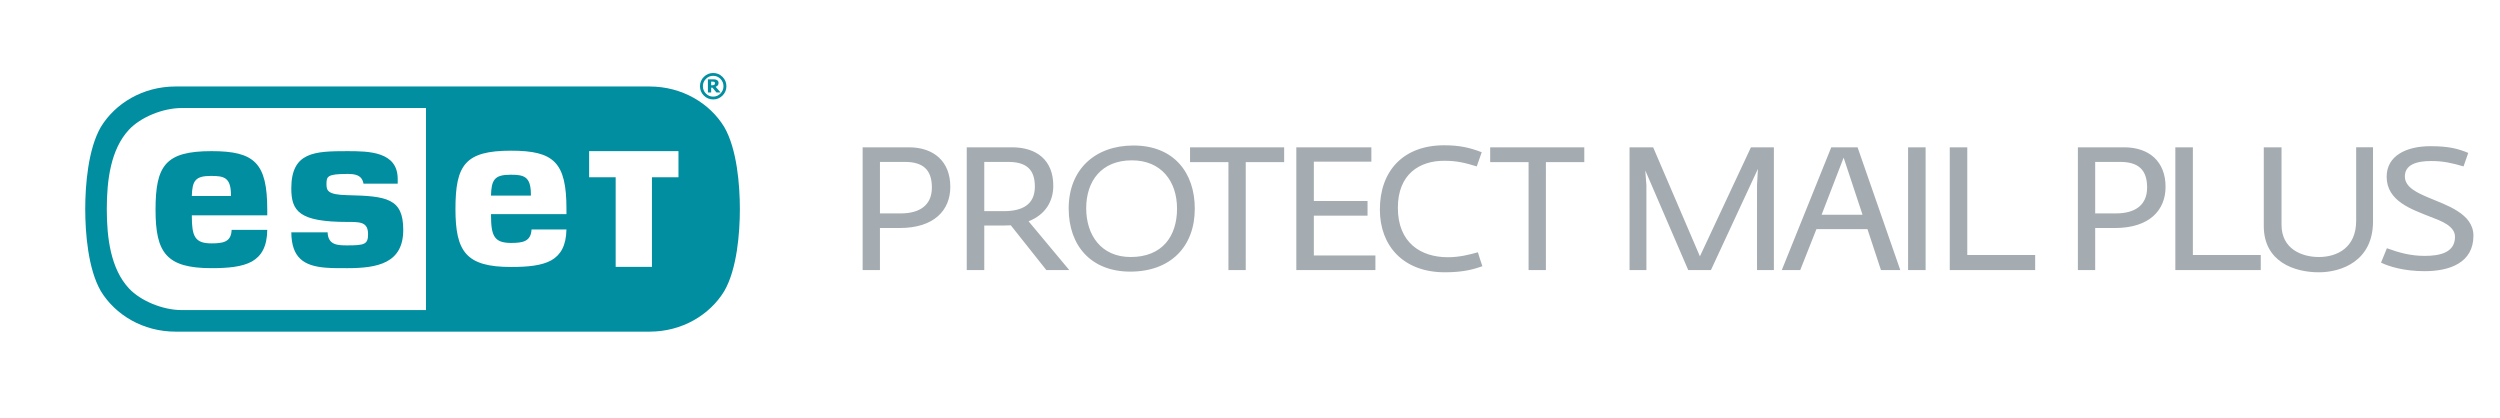 <svg version="1.2" baseProfile="tiny" xmlns="http://www.w3.org/2000/svg" xmlns:xlink="http://www.w3.org/1999/xlink" x="0px" y="0px" width="289.134px" height="48.302px" viewBox="0 0 289.134 48.302" overflow="visible" xml:space="preserve"><g id="bckg"/><g id="logo"><g><g><path fill="#A4ACB1" d="M203.206,31.232v-9.854l0.104-1.846l-5.434,11.7h-2.627l-4.966-11.519 l0.13,1.716v9.802h-1.95V17.036h2.73l5.408,12.61l5.902-12.61h2.652v14.196H203.206z M211.793,17.036h3.042l4.94,14.196h-2.236l-1.561-4.732h-5.902l-1.872,4.732h-2.132 L211.793,17.036z M215.408,24.836l-2.185-6.604l-2.548,6.604H215.408z M220.677,31.232V17.036h2.028 v14.196H220.677z M225.495,31.232V17.036h2.028v12.454h7.852v1.742H225.495z M240.314,17.036h5.33 c2.912,0,4.811,1.638,4.811,4.576c0,2.704-1.872,4.758-5.851,4.758h-2.288v4.862h-2.002V17.036z M244.734,24.68c2.133,0,3.588-0.91,3.588-2.99c0-2.028-0.987-2.964-3.119-2.964h-2.887v5.954 H244.734z M251.585,31.232V17.036h2.028v12.454h7.853v1.742H251.585z M268.183,31.492 c-2.809,0-6.37-1.196-6.37-5.356v-9.1h2.054v8.97c0,2.782,2.34,3.718,4.316,3.718 c2.105,0,4.316-1.066,4.316-4.187v-8.502h1.949v8.58C274.449,30.192,270.783,31.492,268.183,31.492 z M275.374,30.374l0.677-1.664c1.43,0.52,2.756,0.884,4.368,0.884 c1.794,0,3.51-0.39,3.51-2.21c0-1.248-1.612-1.846-2.86-2.314 c-2.132-0.858-5.044-1.794-5.044-4.628c0-2.444,2.288-3.536,5.07-3.536 c2.08,0,3.198,0.286,4.368,0.78l-0.546,1.56c-1.326-0.39-2.34-0.624-3.744-0.624 c-1.742,0-3.042,0.442-3.042,1.794c0,1.274,1.534,1.924,2.756,2.444 c2.002,0.858,5.174,1.82,5.174,4.394c0,3.146-2.756,4.108-5.642,4.108 C278.001,31.362,276.285,30.816,275.374,30.374z"/></g><g><path fill="#008EA0" d="M82.69,9.625c0-0.031-0.006-0.06-0.019-0.086 c-0.014-0.026-0.037-0.048-0.069-0.064c-0.03-0.016-0.064-0.026-0.102-0.03 c-0.039-0.005-0.083-0.008-0.13-0.008h-0.121v0.428h0.09c0.064,0,0.117-0.004,0.163-0.013 c0.047-0.009,0.082-0.023,0.11-0.045c0.026-0.019,0.046-0.045,0.059-0.074 C82.683,9.704,82.69,9.668,82.69,9.625 M83.34,10.697h-0.48l-0.461-0.561h-0.151v0.561h-0.377 V9.174h0.58c0.107,0,0.194,0.005,0.26,0.013c0.064,0.009,0.128,0.029,0.192,0.064 c0.069,0.039,0.12,0.086,0.152,0.141c0.034,0.055,0.05,0.125,0.05,0.206 c0,0.112-0.03,0.203-0.094,0.274C82.949,9.944,82.866,10,82.766,10.039L83.34,10.697z M83.674,9.971c0-0.329-0.118-0.611-0.349-0.847c-0.234-0.237-0.513-0.355-0.842-0.355 c-0.328,0-0.61,0.117-0.842,0.355c-0.234,0.235-0.349,0.517-0.349,0.847 c0,0.33,0.116,0.611,0.349,0.848c0.232,0.236,0.514,0.355,0.842,0.355 c0.329,0,0.608-0.119,0.842-0.355C83.556,10.582,83.674,10.301,83.674,9.971 M84.01,9.971 c0,0.422-0.149,0.781-0.448,1.08c-0.298,0.3-0.657,0.449-1.079,0.449 c-0.422,0-0.781-0.149-1.08-0.449c-0.299-0.299-0.447-0.658-0.447-1.08 c0-0.421,0.149-0.78,0.447-1.078c0.299-0.3,0.658-0.45,1.08-0.45 c0.422,0,0.781,0.15,1.079,0.45C83.861,9.191,84.01,9.55,84.01,9.971"/><path fill="#008EA0" d="M75.126,10.003c3.76,0,6.967,1.94,8.639,4.689 c1.476,2.559,1.803,6.726,1.803,9.486c0,2.763-0.327,6.931-1.803,9.489 c-1.673,2.749-4.879,4.689-8.639,4.689H20.301c-3.761,0-6.967-1.941-8.64-4.689 c-1.477-2.558-1.803-6.725-1.803-9.487c0-2.762,0.326-6.929,1.803-9.488 c1.673-2.749,4.879-4.689,8.64-4.689H75.126z M56.784,22.619c0.052-1.811,0.397-2.41,2.246-2.41 c1.522,0,2.368,0.158,2.368,2.267v0.143H56.784 M24.386,20.347c-1.79,0-2.151,0.55-2.201,2.324 h4.527v-0.1C26.712,20.496,25.898,20.347,24.386,20.347 M17.989,24.26 c0-5.122,1.142-6.78,6.474-6.78c4.98,0,6.447,1.358,6.447,6.78v0.641h-8.724v0.101 c0,2.37,0.372,3.145,2.277,3.145c1.321,0,2.281-0.145,2.325-1.561h4.122 c-0.022,1.933-0.671,3.016-1.764,3.65c-1.127,0.625-2.738,0.778-4.683,0.778 C19.232,31.014,17.989,29.229,17.989,24.26 M33.689,21.779c0-4.214,2.72-4.298,6.474-4.298 c2.501,0,5.833,0.043,5.833,3.223v0.539h-3.955c-0.191-1.05-1.033-1.126-1.878-1.126 c-2.305,0-2.404,0.286-2.404,1.177c0,0.751,0.133,1.226,2.402,1.277 c4.568,0.103,6.476,0.364,6.476,4.018c0,3.836-2.936,4.426-6.474,4.426 c-0.867,0-1.711,0.005-2.487-0.055c-2.566-0.204-3.954-1.162-3.986-4.09h4.199 c0.05,1.486,1.172,1.51,2.274,1.51c1.981,0,2.404-0.124,2.404-1.278 c0-0.689-0.201-1.069-0.636-1.258c-0.468-0.203-1.265-0.176-1.768-0.176 C34.604,25.667,33.689,24.429,33.689,21.779 M68.135,20.5h3.069V30.866h4.197V20.5h3.066v-3.02 H68.135V20.5z M52.675,24.165c0,4.949,1.228,6.712,6.431,6.712c1.945,0,3.548-0.155,4.663-0.774 c1.068-0.618,1.71-1.677,1.742-3.568h-4.038c-0.062,1.416-1.059,1.561-2.366,1.561 c-1.943,0-2.318-0.811-2.318-3.188v-0.145h8.724v-0.597c0-5.399-1.449-6.738-6.406-6.738 C53.801,17.426,52.675,19.061,52.675,24.165 M14.914,33.356c1.332,1.431,3.892,2.502,6.083,2.506 h28.272V12.494H20.998c-2.192,0.004-4.751,1.076-6.083,2.506c-2.104,2.26-2.564,5.806-2.564,9.179 C12.351,27.552,12.81,31.096,14.914,33.356"/></g><path fill="#A4ACB1" d="M99.767,17.036h5.33c2.912,0,4.81,1.638,4.81,4.576 c0,2.704-1.871,4.758-5.85,4.758h-2.288v4.862H99.767V17.036z M104.187,24.68 c2.132,0,3.588-0.91,3.588-2.99c0-2.027-0.988-2.964-3.12-2.964h-2.886v5.954H104.187z M111.807,17.036h5.226c2.886,0,4.784,1.508,4.784,4.447c0,1.794-0.91,3.353-2.86,4.108l4.706,5.642 h-2.652l-4.108-5.174c-0.208,0-0.65,0.026-0.91,0.026h-2.158v5.148h-2.028V17.036z M116.097,24.42 c2.133,0,3.588-0.754,3.588-2.834c0-2.002-0.988-2.86-3.094-2.86h-2.756v5.694H116.097z M130.72,31.414c-4.524,0-7.124-2.99-7.124-7.306c0-4.498,3.041-7.28,7.488-7.28 c4.705,0,7.098,3.172,7.098,7.306C138.182,28.528,135.374,31.414,130.72,31.414z M130.902,18.544 c-3.51,0-5.278,2.392-5.278,5.538c0,3.094,1.716,5.642,5.148,5.642c3.641,0,5.356-2.392,5.356-5.59 C136.128,20.936,134.282,18.544,130.902,18.544z M144.075,18.752v12.48h-2.002V18.752h-4.442v-1.716 h10.885v1.716H144.075z M149.923,31.232V17.036h8.68v1.664h-6.652v4.55h6.21v1.69h-6.21v4.602 h7.12v1.69H149.923z M167.1,31.492c-4.784,0-7.513-3.041-7.513-7.254 c0-4.472,2.703-7.436,7.436-7.436c1.742,0,2.938,0.26,4.342,0.806l-0.572,1.638 c-1.352-0.416-2.314-0.65-3.717-0.65c-2.886-0.026-5.408,1.534-5.408,5.434 c0,4.03,2.626,5.72,5.798,5.72c1.326,0,2.522-0.312,3.458-0.572 c0.052,0.208,0.443,1.404,0.52,1.613C170.532,31.102,169.362,31.492,167.1,31.492z M178.788,18.752 v12.48h-2.002V18.752h-4.442v-1.716h10.885v1.716H178.788z"/></g></g><g id="guides"/></svg>